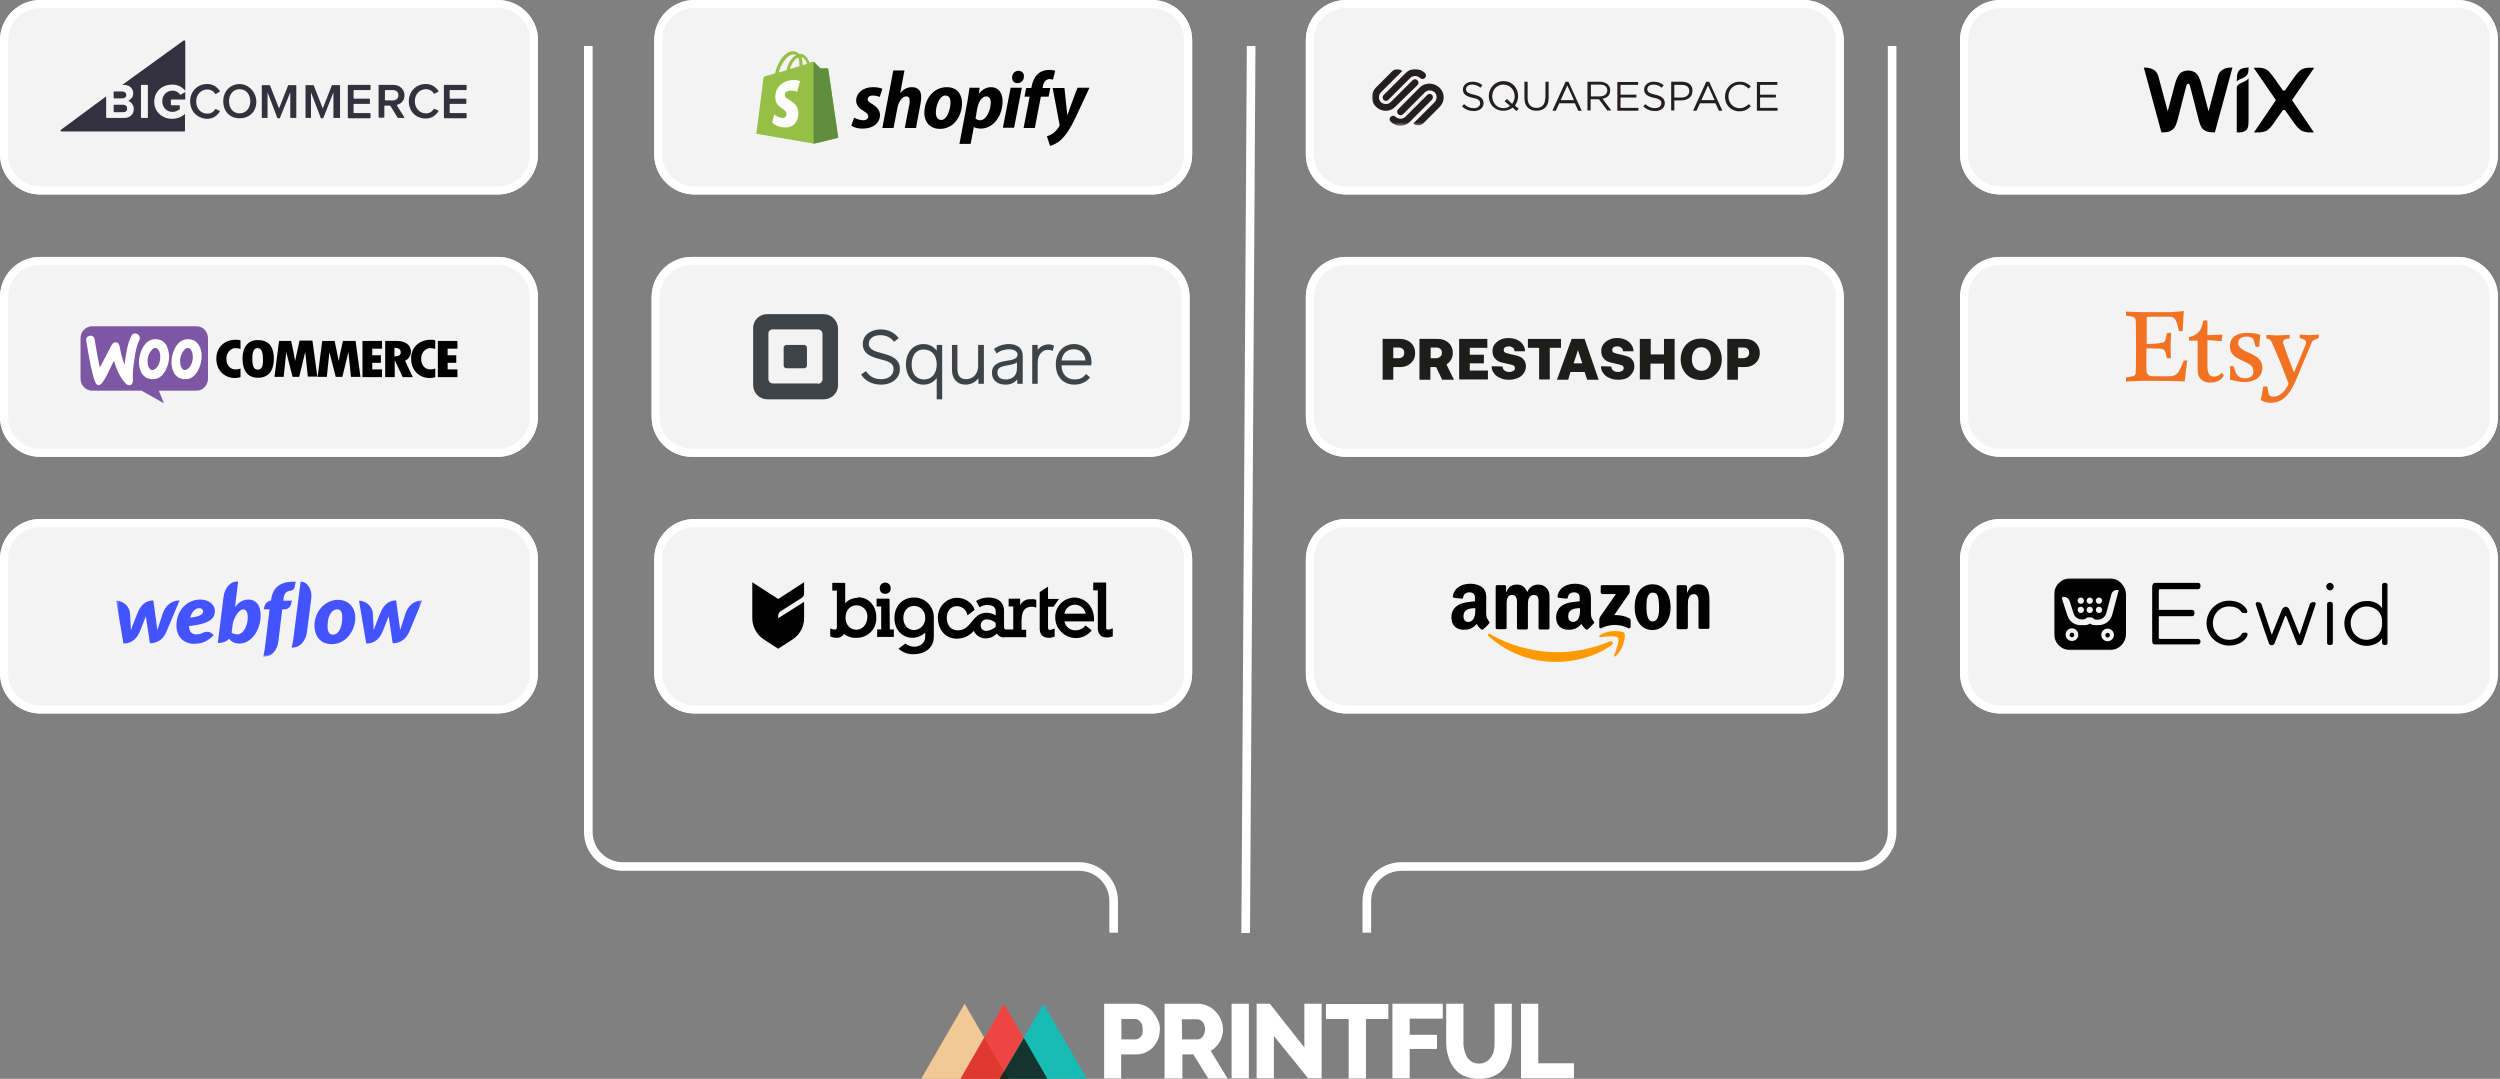 <svg width="869" height="375" viewBox="0 0 869 375" fill="none" xmlns="http://www.w3.org/2000/svg">
<rect x="0" y="0" width="869" height="375" fill="#808080" stroke="none"/>
<g clip-path="url(#clip0_2056_15932)">
<path d="M400.8 351.8C400.1 350.9 399.2 350.2 398.2 349.7C397.1 349.2 396 348.9 394.8 348.9H383.8V374.9H389.7V366.5H394.9C396.1 366.5 397.2 366.3 398.3 365.8C399.3 365.3 400.2 364.7 400.9 363.9C401.6 363.1 402.2 362.1 402.6 361.1C403 360 403.1 358.9 403.2 357.8C403.2 356.7 403 355.6 402.5 354.6C402.1 353.6 401.4 352.7 400.8 351.8ZM396.5 360.4C396 360.9 395.4 361.3 394.7 361.3H389.8V354.2H394.4C394.8 354.2 395.1 354.2 395.4 354.4C395.7 354.6 396.1 354.7 396.3 355.1C396.6 355.4 396.9 355.8 397 356.2C397.1 356.7 397.2 357.3 397.2 357.8C397.3 358.9 397 359.8 396.5 360.4Z" fill="white"/>
<path d="M422.6 363.9C423.1 363.4 423.6 362.8 424 362.1C424.4 361.5 424.6 360.8 424.8 360C425 359.3 425.2 358.5 425.1 357.7C425.1 356.6 424.9 355.5 424.4 354.5C424 353.4 423.4 352.5 422.6 351.7C421.8 350.8 420.9 350.1 419.9 349.7C418.8 349.2 417.7 348.9 416.5 348.9H404.8V374.9H411V366.5H414.8L420 374.9H426.7L420.8 365.2C421.5 364.9 422.1 364.5 422.6 363.9ZM418.1 360.3C417.7 360.9 417 361.3 416.3 361.3H410.9L410.8 354.3H416.1C416.9 354.3 417.5 354.6 418 355.2C418.6 355.9 418.9 356.8 418.9 357.7C418.8 358.8 418.6 359.6 418.1 360.3Z" fill="white"/>
<path d="M434.1 348.9H428.1V374.8H434.1V348.9Z" fill="white"/>
<path d="M453.4 364.1L441.4 348.9H436.8V374.8H442.8V360.1L454.7 374.8H459.4V348.9H453.4V364.1Z" fill="white"/>
<path d="M460.9 354.2H468.8V374.9H474.8V354.2H482.6V349H460.9V354.2Z" fill="white"/>
<path d="M484 374.8H490V364.6H499.5V359.7H490V354.1H501.5V348.9H484V374.8Z" fill="white"/>
<path d="M519.5 362.1C519.5 363.1 519.5 364 519.3 364.9C519.2 365.7 518.9 366.6 518.4 367.3C517.9 368 517.4 368.6 516.7 369C515.9 369.5 515 369.7 514.1 369.7C513.2 369.7 512.4 369.5 511.6 369.1C510.9 368.6 510.3 368.1 509.9 367.4C509.1 365.8 508.6 364 508.7 362.2V348.9H502.7V362.2C502.7 363.9 502.9 365.5 503.4 367.1C503.8 368.6 504.5 370 505.4 371.2C506.3 372.4 507.5 373.4 508.9 374C510.6 374.7 512.4 375.1 514.2 375C516.1 375 517.9 374.7 519.3 374C520.7 373.4 521.9 372.4 522.8 371.3C523.7 370.1 524.4 368.7 524.8 367.2C525.3 365.6 525.5 363.9 525.5 362.2V348.9H519.5V362.1Z" fill="white"/>
<path d="M534.7 369.6V348.9H528.7V374.8H547.1V369.6H534.7Z" fill="white"/>
<path d="M320.2 375L335.3 348.9L350.4 375H320.2Z" fill="#F2C994"/>
<path d="M333.9 375L349 348.9L364.1 375H333.9Z" fill="#ED4642"/>
<path d="M347.6 375L362.7 348.9L377.8 375H347.6Z" fill="#17BCB5"/>
<path d="M333.9 375H350.5L342.1 360.7L333.9 375Z" fill="#DF392F"/>
<path d="M347.5 375H364.1L355.9 360.8L347.5 375Z" fill="#16342F"/>
<path d="M347.5 375H350.6L349.1 372.4L347.5 375Z" fill="#15291A"/>
<path d="M0 14C0 6.3 6.3 0 14 0H173C180.7 0 187 6.3 187 14V53.6C187 61.3 180.7 67.6 173 67.6H14C6.3 67.6 0 61.3 0 53.6V14Z" fill="white" fill-opacity="0.9"/>
<path d="M1.4 14C1.4 7 7 1.4 14 1.4H173C180 1.4 185.6 7 185.6 14V53.6C185.6 60.6 180 66.2 173 66.2H14C7 66.2 1.4 60.6 1.4 53.6V14Z" stroke="white" stroke-width="2.801"/>
<path d="M0 103.3C0 95.6 6.3 89.3 14 89.3H173C180.7 89.3 187 95.6 187 103.3V144.8C187 152.5 180.7 158.8 173 158.8H14C6.3 158.8 0 152.5 0 144.8V103.3Z" fill="white" fill-opacity="0.9"/>
<path d="M1.4 103.3C1.4 96.3 7 90.7 14 90.7H173C180 90.7 185.6 96.3 185.6 103.3V144.8C185.6 151.8 180 157.4 173 157.4H14C7 157.4 1.4 151.8 1.4 144.8V103.3Z" stroke="white" stroke-width="2.801"/>
<path d="M0 194.4C0 186.7 6.3 180.4 14 180.4H173C180.7 180.4 187 186.7 187 194.4V234C187 241.7 180.7 248 173 248H14C6.3 248 0 241.7 0 234V194.4Z" fill="white" fill-opacity="0.9"/>
<path d="M1.4 194.4C1.4 187.4 7 181.8 14 181.8H173C180 181.8 185.6 187.4 185.6 194.4V234C185.6 241 180 246.6 173 246.6H14C7 246.6 1.4 241 1.4 234V194.4Z" stroke="white" stroke-width="2.801"/>
<path d="M453.9 14C453.9 6.3 460.2 0 467.9 0H626.9C634.6 0 640.9 6.3 640.9 14V53.6C640.9 61.3 634.6 67.6 626.9 67.6H467.9C460.2 67.6 453.9 61.3 453.9 53.6V14Z" fill="white" fill-opacity="0.9"/>
<path d="M455.301 14C455.301 7 460.901 1.4 467.901 1.4H626.901C633.901 1.4 639.501 7 639.501 14V53.6C639.501 60.6 633.901 66.2 626.901 66.2H467.901C460.901 66.2 455.301 60.6 455.301 53.6V14Z" stroke="white" stroke-width="2.801"/>
<path d="M453.9 103.3C453.9 95.6 460.2 89.3 467.9 89.3H626.9C634.6 89.3 640.9 95.6 640.9 103.3V144.8C640.9 152.5 634.6 158.8 626.9 158.8H467.9C460.2 158.8 453.9 152.5 453.9 144.8V103.3Z" fill="white" fill-opacity="0.9"/>
<path d="M455.301 103.3C455.301 96.3 460.901 90.7 467.901 90.7H626.901C633.901 90.7 639.501 96.3 639.501 103.3V144.8C639.501 151.8 633.901 157.4 626.901 157.4H467.901C460.901 157.4 455.301 151.8 455.301 144.8V103.3Z" stroke="white" stroke-width="2.801"/>
<path d="M453.9 194.4C453.9 186.7 460.2 180.4 467.9 180.4H626.9C634.6 180.4 640.9 186.7 640.9 194.4V234C640.9 241.7 634.6 248 626.9 248H467.9C460.2 248 453.9 241.7 453.9 234V194.4Z" fill="white" fill-opacity="0.9"/>
<path d="M455.301 194.4C455.301 187.4 460.901 181.8 467.901 181.8H626.901C633.901 181.8 639.501 187.4 639.501 194.4V234C639.501 241 633.901 246.6 626.901 246.6H467.901C460.901 246.6 455.301 241 455.301 234V194.4Z" stroke="white" stroke-width="2.801"/>
<path d="M227.4 14C227.4 6.3 233.7 0 241.4 0H400.4C408.1 0 414.4 6.3 414.4 14V53.6C414.4 61.3 408.1 67.6 400.4 67.6H241.4C233.7 67.6 227.4 61.3 227.4 53.6V14Z" fill="white" fill-opacity="0.9"/>
<path d="M228.801 14C228.801 7 234.401 1.4 241.401 1.4H400.401C407.401 1.4 413.001 7 413.001 14V53.6C413.001 60.6 407.401 66.2 400.401 66.2H241.401C234.401 66.2 228.801 60.6 228.801 53.6V14Z" stroke="white" stroke-width="2.801"/>
<path d="M226.5 103.3C226.5 95.6 232.8 89.3 240.5 89.3H399.5C407.2 89.3 413.5 95.6 413.5 103.3V144.8C413.5 152.5 407.2 158.8 399.5 158.8H240.5C232.8 158.8 226.5 152.5 226.5 144.8V103.3Z" fill="white" fill-opacity="0.9"/>
<path d="M227.9 103.3C227.9 96.3 233.5 90.7 240.5 90.7H399.5C406.5 90.7 412.1 96.3 412.1 103.3V144.8C412.1 151.8 406.5 157.4 399.5 157.4H240.5C233.5 157.4 227.9 151.8 227.9 144.8V103.3Z" stroke="white" stroke-width="2.801"/>
<path d="M227.4 194.4C227.4 186.7 233.7 180.4 241.4 180.4H400.4C408.1 180.4 414.4 186.7 414.4 194.4V234C414.4 241.7 408.1 248 400.4 248H241.4C233.7 248 227.4 241.7 227.4 234V194.4Z" fill="white" fill-opacity="0.9"/>
<path d="M228.801 194.4C228.801 187.4 234.401 181.8 241.401 181.8H400.401C407.401 181.8 413.001 187.4 413.001 194.4V234C413.001 241 407.401 246.6 400.401 246.6H241.401C234.401 246.6 228.801 241 228.801 234V194.4Z" stroke="white" stroke-width="2.801"/>
<path d="M681.3 14C681.3 6.3 687.6 0 695.3 0H854.3C862 0 868.3 6.3 868.3 14V53.6C868.3 61.3 862 67.6 854.3 67.6H695.3C687.6 67.6 681.3 61.3 681.3 53.6V14Z" fill="white" fill-opacity="0.9"/>
<path d="M682.7 14C682.7 7 688.3 1.4 695.3 1.4H854.3C861.3 1.4 866.9 7 866.9 14V53.6C866.9 60.6 861.3 66.2 854.3 66.2H695.3C688.3 66.2 682.7 60.6 682.7 53.6V14Z" stroke="white" stroke-width="2.801"/>
<path d="M681.3 103.3C681.3 95.6 687.6 89.3 695.3 89.3H854.3C862 89.3 868.3 95.6 868.3 103.3V144.8C868.3 152.5 862 158.8 854.3 158.8H695.3C687.6 158.8 681.3 152.5 681.3 144.8V103.3Z" fill="white" fill-opacity="0.9"/>
<path d="M682.7 103.3C682.7 96.3 688.3 90.7 695.3 90.7H854.3C861.3 90.7 866.9 96.3 866.9 103.3V144.8C866.9 151.8 861.3 157.4 854.3 157.4H695.3C688.3 157.4 682.7 151.8 682.7 144.8V103.3Z" stroke="white" stroke-width="2.801"/>
<path d="M681.3 194.4C681.3 186.7 687.6 180.4 695.3 180.4H854.3C862 180.4 868.3 186.7 868.3 194.4V234C868.3 241.7 862 248 854.3 248H695.3C687.6 248 681.3 241.7 681.3 234V194.4Z" fill="white" fill-opacity="0.9"/>
<path d="M682.7 194.4C682.7 187.4 688.3 181.8 695.3 181.8H854.3C861.3 181.8 866.9 187.4 866.9 194.4V234C866.9 241 861.3 246.6 854.3 246.6H695.3C688.3 246.6 682.7 241 682.7 234V194.4Z" stroke="white" stroke-width="2.801"/>
<path fill-rule="evenodd" clip-rule="evenodd" d="M560.2 224.2C555 228.1 547.4 230.1 540.9 230.1C531.8 230.1 523.6 226.7 517.4 221.1C516.9 220.7 517.3 220.1 517.9 220.4C524.6 224.3 532.9 226.7 541.4 226.7C547.2 226.7 553.5 225.5 559.4 223C560.4 222.6 561.1 223.5 560.2 224.2Z" fill="#FF9900"/>
<path fill-rule="evenodd" clip-rule="evenodd" d="M562.4 221.7C561.7 220.8 558 221.3 556.3 221.5C555.8 221.6 555.7 221.1 556.2 220.8C559.2 218.7 564.1 219.3 564.6 220C565.2 220.7 564.5 225.6 561.7 228C561.3 228.4 560.9 228.2 561.1 227.7C561.7 226.1 563.1 222.6 562.4 221.7Z" fill="#FF9900"/>
<path fill-rule="evenodd" clip-rule="evenodd" d="M556.4 205.9V203.9C556.4 203.6 556.6 203.4 556.9 203.4H566C566.3 203.4 566.5 203.6 566.5 203.9V205.7C566.5 206 566.3 206.4 565.8 207L561.1 213.8C562.9 213.8 564.7 214 566.3 214.9C566.7 215.1 566.8 215.4 566.8 215.7V217.9C566.8 218.2 566.5 218.5 566.1 218.4C563.3 216.9 559.6 216.8 556.5 218.4C556.2 218.6 555.9 218.2 555.9 217.9V215.8C555.9 215.5 555.9 214.9 556.2 214.4L561.7 206.5H557C556.7 206.5 556.4 206.2 556.4 205.9ZM523.2 218.7H520.4C520.1 218.7 519.9 218.5 519.9 218.2V203.9C519.9 203.6 520.1 203.4 520.4 203.4H523C523.3 203.4 523.5 203.6 523.5 203.9V205.8H523.6C524.3 204 525.5 203.2 527.3 203.2C529 203.2 530.1 204 530.9 205.8C531.6 204 533.1 203.2 534.7 203.2C535.9 203.2 537.1 203.7 537.9 204.8C538.8 206 538.6 207.8 538.6 209.3V218.3C538.6 218.6 538.4 218.8 538.1 218.8H535.3C535 218.8 534.8 218.6 534.8 218.3V210.7C534.8 210.1 534.9 208.6 534.7 208C534.5 207 533.9 206.8 533.1 206.8C532.4 206.8 531.7 207.3 531.4 208C531.1 208.7 531.1 209.9 531.1 210.7V218.3C531.1 218.6 530.9 218.8 530.6 218.8H527.8C527.5 218.8 527.3 218.6 527.3 218.3V210.7C527.3 209.1 527.6 206.8 525.6 206.8C523.6 206.8 523.7 209.1 523.7 210.7V218.3C523.7 218.5 523.5 218.7 523.2 218.7ZM574.4 203.1C578.5 203.1 580.7 206.6 580.7 211.2C580.7 215.6 578.2 219 574.4 219C570.4 219 568.2 215.5 568.2 211C568.2 206.6 570.4 203.1 574.4 203.1ZM574.5 206C572.5 206 572.3 208.8 572.3 210.5C572.3 212.2 572.3 216 574.4 216C576.6 216 576.7 213 576.7 211.2C576.7 210 576.6 208.6 576.3 207.4C576 206.4 575.4 206 574.5 206ZM586.1 218.7H583.3C583 218.7 582.8 218.5 582.8 218.2V203.9C582.8 203.6 583.1 203.4 583.3 203.4H585.9C586.1 203.4 586.3 203.6 586.4 203.8V206H586.5C587.3 204 588.4 203.1 590.3 203.1C591.5 203.1 592.8 203.5 593.5 204.8C594.2 205.9 594.2 207.9 594.2 209.2V218.2C594.2 218.4 593.9 218.6 593.7 218.6H590.9C590.6 218.6 590.4 218.4 590.4 218.2V210.4C590.4 208.8 590.6 206.5 588.7 206.5C588 206.5 587.4 207 587.1 207.6C586.7 208.5 586.7 209.3 586.7 210.3V218C586.7 218.5 586.4 218.7 586.1 218.7ZM549.2 211.9C549.2 213 549.2 213.9 548.7 214.9C548.3 215.7 547.6 216.2 546.8 216.2C545.7 216.2 545.1 215.4 545.1 214.2C545.1 211.8 547.2 211.4 549.2 211.4V211.9ZM552 218.7C551.8 218.9 551.6 218.9 551.3 218.8C550.4 218 550.2 217.7 549.7 216.9C548.2 218.5 547.1 218.9 545.1 218.9C542.8 218.9 540.9 217.5 540.9 214.6C540.9 212.3 542.1 210.8 543.9 210C545.4 209.3 547.5 209.2 549.1 209V208.6C549.1 207.9 549.2 207.2 548.8 206.6C548.5 206.1 547.8 205.9 547.2 205.9C546.1 205.9 545.2 206.4 545 207.6C545 207.9 544.8 208.1 544.5 208.1L541.8 207.8C541.6 207.7 541.3 207.6 541.4 207.2C542 203.9 545 202.9 547.6 202.9C548.9 202.9 550.7 203.3 551.8 204.3C553.1 205.6 553 207.3 553 209.1V213.4C553 214.7 553.5 215.3 554 216C554.2 216.3 554.2 216.6 554 216.7C553.5 217.3 552.5 218.2 552 218.7ZM512.8 211.9C512.8 213 512.8 213.9 512.3 214.9C511.9 215.7 511.2 216.2 510.4 216.2C509.3 216.2 508.7 215.4 508.7 214.2C508.7 211.8 510.8 211.4 512.8 211.4V211.9ZM515.6 218.7C515.4 218.9 515.2 218.9 514.9 218.8C514 218 513.8 217.7 513.3 216.9C511.8 218.5 510.7 218.9 508.7 218.9C506.4 218.9 504.5 217.5 504.5 214.6C504.5 212.3 505.7 210.8 507.5 210C509 209.3 511.1 209.2 512.7 209V208.6C512.7 207.9 512.8 207.2 512.4 206.6C512.1 206.1 511.4 205.9 510.8 205.9C509.7 205.9 508.8 206.4 508.6 207.6C508.6 207.9 508.4 208.1 508.1 208.1L505.4 207.8C505.2 207.7 504.9 207.6 505 207.2C505.6 203.9 508.6 202.9 511.2 202.9C512.5 202.9 514.3 203.3 515.4 204.3C516.8 205.6 516.6 207.3 516.6 209.1V213.4C516.6 214.7 517.1 215.3 517.6 216C517.8 216.3 517.8 216.6 517.6 216.7C517.2 217.3 516.2 218.2 515.6 218.7Z" fill="black"/>
<path d="M484.3 127.6H486.5C487.6 127.6 488.5 127.4 489.3 127C490.1 126.6 490.7 126 491.2 125.3C491.7 124.6 491.9 123.7 491.9 122.7C491.9 121.7 491.7 120.9 491.2 120.1C490.7 119.3 490.1 118.8 489.3 118.4C488.5 118 487.6 117.8 486.5 117.8H480.6V132H484.3V127.6ZM484.3 120.8H486.2C486.8 120.8 487.3 121 487.6 121.3C488 121.6 488.1 122.1 488.1 122.7C488.1 123.3 487.9 123.7 487.6 124C487.3 124.3 486.8 124.5 486.2 124.5H484.3V120.8Z" fill="#1D1D1B"/>
<path d="M504.4 125C504.8 124.3 505 123.6 505 122.7C505 121.7 504.8 120.9 504.3 120.1C503.8 119.3 503.2 118.8 502.4 118.4C501.6 118 500.7 117.8 499.5 117.8H493.4V132H497.2V127.6H499.2L501.3 132H505.4L502.8 126.7C503.5 126.2 504 125.7 504.4 125ZM500.6 124C500.2 124.3 499.8 124.5 499.2 124.5H497.3V120.8H499.3C499.9 120.8 500.4 121 500.7 121.3C501.1 121.6 501.2 122.1 501.2 122.7C501.2 123.3 501 123.7 500.6 124Z" fill="#1D1D1B"/>
<path d="M510.9 126.3H515.8V123.3H510.9V120.9H517V117.8H507.2V131.9H517.2V128.8H510.9V126.3Z" fill="#1D1D1B"/>
<path d="M529.6 129.8C530.1 129.1 530.4 128.3 530.4 127.4C530.4 126.5 530.2 125.8 529.8 125.2C529.4 124.7 528.9 124.2 528.3 124C527.7 123.7 526.9 123.5 525.9 123.3C524.9 123.1 524.2 122.9 523.9 122.8C523.4 122.6 523.1 122.6 523 122.4C522.8 122.2 522.7 122 522.7 121.7C522.7 121.2 522.9 120.9 523.2 120.7C523.5 120.5 524 120.4 524.5 120.4C525.1 120.4 525.6 120.6 525.9 120.9C526.3 121.2 526.4 121.6 526.5 122.1H530.1C530.1 121.3 529.9 120.5 529.3 119.7C528.8 119 528.2 118.5 527.3 118.1C526.4 117.7 525.4 117.5 524.3 117.5C523.2 117.5 522.3 117.7 521.5 118.1C520.7 118.5 520 119 519.5 119.7C519 120.4 518.8 121.1 518.8 122C518.8 122.9 519 123.7 519.4 124.3C519.8 124.8 520.3 125.3 520.9 125.6C521.5 125.9 522.3 126.1 523.3 126.3C524.3 126.5 525 126.7 525.4 126.8C525.9 127 526.2 127 526.3 127.2C526.5 127.4 526.6 127.6 526.6 127.9C526.6 128.4 526.4 128.7 526.1 128.9C525.7 129.1 525.3 129.3 524.7 129.3C523.9 129.3 523.3 129.1 523 128.8C522.5 128.4 522.3 128 522.3 127.4L518.5 127.3C518.5 128.2 518.7 129 519.3 129.7C519.8 130.5 520.5 131 521.5 131.4C522.4 131.9 523.5 132 524.6 132C525.7 132 526.6 131.8 527.6 131.4C528.4 131.1 529.1 130.5 529.6 129.8Z" fill="#1D1D1B"/>
<path d="M542.5 117.8H531.1V120.9H535V131.9H538.7V120.9H542.6V117.8H542.5Z" fill="#1D1D1B"/>
<path d="M546.3 117.8L541.2 132H545.1L545.9 129.3H550.8L551.7 132H555.7L550.8 117.8H546.3ZM547 126.3L548.5 121.7L550 126.3H547Z" fill="#1D1D1B"/>
<path d="M567.3 129.8C567.8 129.1 568.1 128.3 568.1 127.4C568.1 126.5 567.9 125.8 567.5 125.2C567.1 124.7 566.6 124.2 566 124C565.4 123.8 564.6 123.5 563.6 123.3C562.7 123.1 562 123 561.6 122.8C561.1 122.6 560.8 122.6 560.7 122.4C560.5 122.2 560.4 122 560.4 121.7C560.4 121.2 560.6 120.9 560.9 120.7C561.2 120.5 561.7 120.4 562.2 120.4C562.8 120.4 563.3 120.6 563.6 120.9C564 121.2 564.1 121.6 564.2 122.1H567.8C567.8 121.3 567.6 120.5 567 119.7C566.5 119 565.9 118.5 565 118.1C564.2 117.7 563.2 117.5 562.1 117.5C561 117.5 560.1 117.7 559.3 118.1C558.5 118.5 557.8 119 557.3 119.7C556.8 120.4 556.6 121.1 556.6 122C556.6 122.9 556.8 123.7 557.2 124.3C557.6 124.8 558.1 125.3 558.7 125.6C559.3 125.9 560.1 126.1 561.1 126.3C562.1 126.5 562.8 126.7 563.2 126.8C563.7 127 564 127 564.1 127.2C564.3 127.4 564.4 127.6 564.4 127.9C564.4 128.4 564.2 128.7 563.9 128.9C563.5 129.1 563.1 129.3 562.5 129.3C561.7 129.3 561.1 129.1 560.8 128.8C560.3 128.4 560.1 128 560.1 127.4L556.5 127.3C556.5 128.2 556.7 129 557.3 129.7C557.8 130.5 558.5 131 559.5 131.4C560.5 131.9 561.5 132 562.6 132C563.7 132 564.6 131.8 565.6 131.4C566.1 131.1 566.8 130.5 567.3 129.8Z" fill="#1D1D1B"/>
<path d="M578.5 123.2H573.8V117.8H570V131.9H573.7V126.4H578.4V131.9H582.1V117.8H578.4V123.2H578.5Z" fill="#1D1D1B"/>
<path d="M597.6 128.6C598.2 127.5 598.5 126.2 598.5 124.9C598.5 123.5 598.2 122.3 597.6 121.2C597 120.1 596.2 119.2 595.1 118.6C594 118 592.7 117.7 591.3 117.7C589.9 117.7 588.6 118 587.6 118.6C586.5 119.2 585.7 120.1 585.1 121.2C584.5 122.3 584.2 123.6 584.2 124.9C584.2 126.3 584.5 127.5 585.1 128.6C585.7 129.7 586.5 130.6 587.6 131.2C588.7 131.8 590 132.1 591.3 132.1C592.7 132.1 594 131.8 595 131.2C596.1 130.5 597 129.6 597.6 128.6ZM593.8 127.8C593.2 128.6 592.4 128.9 591.4 128.9C590.4 128.9 589.6 128.5 589 127.8C588.4 127 588.1 126.1 588.1 124.8C588.1 123.6 588.4 122.6 589 121.8C589.6 121 590.4 120.7 591.4 120.7C592.4 120.7 593.2 121.1 593.8 121.8C594.4 122.6 594.7 123.5 594.7 124.8C594.7 126.1 594.4 127 593.8 127.8Z" fill="#1D1D1B"/>
<path d="M609.2 118.4C608.4 118 607.5 117.8 606.4 117.8H600.4V132H604.1V127.6H606.3C607.4 127.6 608.3 127.4 609.1 127C609.9 126.6 610.5 126 611 125.3C611.5 124.5 611.7 123.7 611.7 122.7C611.7 121.7 611.5 120.9 611 120.1C610.5 119.3 610 118.8 609.2 118.4ZM607.4 124C607 124.3 606.6 124.5 606 124.5H604.2V120.8H606.1C606.7 120.8 607.2 121 607.5 121.3C607.9 121.6 608 122.1 608 122.7C608 123.3 607.8 123.7 607.4 124Z" fill="#1D1D1B"/>
<path fill-rule="evenodd" clip-rule="evenodd" d="M266.6 109.2H286.3C286.9 109.2 287.6 109.3 288.2 109.6C288.8 109.8 289.3 110.2 289.8 110.7C290.3 111.2 290.6 111.7 290.9 112.3C291.1 112.9 291.3 113.5 291.3 114.2V133.9C291.3 136.6 289.1 138.8 286.4 138.8H266.7C264 138.8 261.8 136.6 261.8 133.9V114.2C261.7 111.4 263.9 109.2 266.6 109.2ZM284.3 133.4C285.2 133.4 285.9 132.7 285.9 131.8V116.1C285.9 115.2 285.2 114.5 284.3 114.5H268.6C268.4 114.5 268.2 114.5 268 114.6C267.8 114.7 267.6 114.8 267.5 114.9C267.4 115 267.2 115.2 267.2 115.4C267.1 115.6 267.1 115.8 267.1 116V131.7C267.1 132.6 267.8 133.3 268.7 133.3H284.3V133.4Z" fill="#3E4348"/>
<path d="M273.3 128C273.1 128 272.8 127.9 272.7 127.7C272.5 127.5 272.4 127.3 272.4 127.1V120.8C272.4 120.7 272.4 120.6 272.5 120.5C272.5 120.4 272.6 120.3 272.7 120.2C272.8 120.1 272.9 120.1 273 120C273.1 120 273.2 119.9 273.3 119.9H279.6C279.7 119.9 279.8 119.9 279.9 120C280 120 280.1 120.1 280.2 120.2C280.3 120.3 280.4 120.4 280.4 120.5C280.4 120.6 280.5 120.7 280.5 120.8V127.1C280.5 127.2 280.5 127.3 280.4 127.4C280.4 127.5 280.3 127.6 280.2 127.7C280.1 127.8 280 127.8 279.9 127.9C279.8 127.9 279.7 128 279.6 128H273.3ZM306.3 122.7C305.4 122.5 304.5 122.2 303.8 121.9C302.6 121.3 302 120.6 302 119.5C302 117.4 304 116.5 306 116.5C307.9 116.5 309.6 117.3 310.7 118.7L310.8 118.8L312.4 117.5L312.3 117.4C310.8 115.5 308.6 114.5 306.1 114.5C304.4 114.5 302.9 115 301.8 115.8C300.6 116.7 299.9 118 299.9 119.6C299.9 123.3 303.4 124.2 306.1 124.9C308.9 125.6 310.6 126.2 310.6 128.3C310.6 130.4 308.9 131.8 306.3 131.8C305 131.8 302.6 131.5 301.1 129.1L301 129L299.3 130.2L299.4 130.3C300.8 132.5 303.3 133.7 306.2 133.7C310.1 133.7 312.8 131.5 312.8 128.2C312.8 124.4 309.2 123.5 306.3 122.7Z" fill="#3E4348"/>
<path fill-rule="evenodd" clip-rule="evenodd" d="M325.6 121.9V119.9H327.5V138.8H325.6V131.4C324.5 132.9 322.9 133.7 321 133.7C317.4 133.7 314.9 130.8 314.9 126.7C314.9 122.5 317.4 119.6 321 119.6C322.9 119.6 324.5 120.4 325.6 121.9ZM316.9 126.7C316.9 130.5 319.1 131.9 321.2 131.9C323.9 131.9 325.6 129.8 325.6 126.7C325.6 123.5 323.9 121.5 321.1 121.5C318 121.5 316.9 124.1 316.9 126.7Z" fill="#3E4348"/>
<path d="M340 119.9V127.3C340 129.9 338.2 131.8 335.8 131.8C333.8 131.8 332.8 130.6 332.8 128.1V119.9H330.9V128.5C330.9 131.7 332.7 133.7 335.6 133.7C337.4 133.7 339 132.9 340.1 131.5V133.4H342V119.9H340Z" fill="#3E4348"/>
<path fill-rule="evenodd" clip-rule="evenodd" d="M345.5 121.3C346.9 120.2 348.8 119.6 350.7 119.6C353.7 119.6 355.5 121.1 355.5 123.6V133.4H353.6V131.9C352.6 133.1 351.3 133.7 349.5 133.7C346.6 133.7 344.8 132.1 344.8 129.6C344.8 126.3 347.9 125.8 349.3 125.5C349.5 125.5 349.7 125.4 350 125.4C351.8 125.1 353.7 124.8 353.7 123.3C353.7 121.6 351.4 121.4 350.7 121.4C349.5 121.4 347.7 121.8 346.6 122.8L346.5 122.9L345.5 121.3ZM346.7 129.5C346.7 131.7 348.7 131.9 349.6 131.9C351.5 131.9 353.5 130.9 353.5 128V126C352.6 126.6 351.3 126.8 350.1 127L349.5 127.1C347.7 127.5 346.7 128 346.7 129.5Z" fill="#3E4348"/>
<path d="M366.4 120.2C365.9 119.9 365.2 119.7 364.5 119.7C363.8 119.7 363 119.9 362.4 120.2C361.7 120.5 361.2 121 360.7 121.6V119.9H358.8V133.4H360.7V126.2C360.7 123 362.5 121.6 364.3 121.6C364.8 121.6 365.3 121.7 365.8 121.9L365.9 122L366.4 120.2Z" fill="#3E4348"/>
<path fill-rule="evenodd" clip-rule="evenodd" d="M367 126.7C367 122.5 369.6 119.6 373.3 119.6C376.9 119.6 379.4 122.2 379.4 125.9C379.4 126.2 379.4 126.5 379.3 126.9V127H369C369 130 370.8 131.9 373.6 131.9C375.2 131.9 376.5 131.3 377.4 130.1L377.5 130L378.9 131.2L378.8 131.3C377.9 132.4 376.2 133.7 373.5 133.7C369.5 133.7 367 130.9 367 126.7ZM373.2 121.4C370.9 121.4 369.3 122.9 369 125.3H377.3C377.2 123.4 376 121.4 373.2 121.4Z" fill="#3E4348"/>
<path d="M305.8 204.4C305.8 203.3 306.7 202.5 307.7 202.5C308.8 202.5 309.6 203.4 309.6 204.4C309.7 205.5 308.9 206.4 307.8 206.4C306.7 206.5 305.8 205.7 305.8 204.6V204.4ZM384.7 218.7C384.5 218.5 384.4 218.3 384.5 218V202.5H380V205.2H381.6V218.3C381.6 220.4 382.7 221.6 384.8 221.6C385.5 221.6 386.2 221.4 386.8 221.2V218.4C385.4 219 384.9 218.9 384.7 218.7ZM309.3 218.8H310.7V221.4H304.9V218.8H306.3V210.8H304.7V208.1H309.2L309.3 218.8ZM298.2 207.8C296.6 207.8 294.9 208.4 293.8 209.7V202.6H289.3V205.3H290.9C290.9 205.7 290.9 218 290.9 218C290.9 218.2 290.8 218.5 290.7 218.7C290.3 219 289.2 218.7 288.6 218.5V221.3C289.3 221.5 290 221.7 290.6 221.7C291.7 221.8 292.7 221.3 293.4 220.4C294.6 221.3 296.1 221.8 297.7 221.7C301.4 221.8 304.5 218.9 304.6 215.2C304.6 215 304.6 214.8 304.6 214.6C304.6 210.5 301.9 207.6 298.2 207.6V207.8ZM297.6 218.9C295.5 218.9 293.9 217.1 293.9 214.7C293.9 212.3 295.4 210.4 297.7 210.4C299.8 210.4 301.5 212.1 301.5 214.1C301.5 214.2 301.5 214.3 301.5 214.5C301.4 217.1 299.8 218.9 297.6 218.9ZM366.6 218.5V221.3C366 221.5 365.3 221.7 364.6 221.7C362.5 221.7 361.4 220.6 361.4 218.4V205.8L364.3 203.9V208.2H368.1L366.2 210.9H364.3V218.2C364.3 218.5 364.4 218.7 364.5 218.9C365.1 219.1 366.6 218.5 366.6 218.5ZM317.6 207.7C313.7 207.7 310.9 210.7 310.9 214.8C310.9 218.9 313.6 221.7 317.2 221.7C318.8 221.7 320.4 221 321.6 219.9V221.3C321.6 224 319.2 224.8 317.8 224.8C316.7 224.8 315.6 224.4 314.7 223.7L312.3 225.5C313.8 226.8 315.7 227.5 317.6 227.4C320.8 227.4 324.6 225.8 324.6 221.2V214.8C324.7 211 321.8 207.8 318 207.7C317.9 207.7 317.7 207.7 317.6 207.7ZM317.7 219C315.5 219 314 217.2 314 214.8C314 212.3 315.6 210.6 317.8 210.6C320 210.7 321.7 212.5 321.6 214.7V214.8C321.7 217 320 218.9 317.8 219C317.8 219 317.8 219 317.7 219ZM380.3 215.4C380.3 210.4 376.8 207.7 373.4 207.7C369.7 207.8 366.7 210.9 366.8 214.6V214.7C366.8 218.6 370.1 221.8 374 221.8C376.1 221.8 378.2 220.8 379.5 219.1L377.3 217.4C376.5 218.5 375.2 219.1 373.9 219.1C372 219.2 370.3 217.8 370 216H380.3C380.3 215.8 380.3 215.6 380.3 215.4ZM370 213.3C370.3 211.5 371.8 210.2 373.6 210.2C375.5 210.2 377 211.5 377.4 213.3H370ZM354.6 210.4V208.1H350.6V210.8H352.2V218.8H349.8C349.6 218.8 349.4 218.8 349.2 218.6C349.1 218.4 349 218.2 349 218V212.2C349 210.9 348.4 207.7 343.5 207.7C342 207.7 340.6 208.1 339.3 208.9L340.5 211.1C341.4 210.5 342.4 210.2 343.5 210.3C344.1 210.3 344.7 210.5 345.3 210.8C345.8 211.2 346.2 211.9 346.1 212.6V213.9C345.1 213.3 344 213 342.9 213C340.3 213 339 214.6 337.7 216.2C336.4 217.8 335.2 219.2 332.7 219.1C330.4 219 329.1 217.2 329.1 214.7C329.1 212.3 330.6 210.7 332.6 210.7C334.5 210.7 336 212.1 336.3 213.9L338.8 212C337.9 209.4 335.3 207.7 332.5 207.8C328.8 207.9 325.9 211.1 326 214.8C326 218.2 328.1 222 332.6 222C334.9 222 337 221 338.5 219.3C339.2 220.9 340.8 221.9 342.6 221.9C344.1 221.9 345.5 221.3 346.5 220.2C347.1 221.2 348.2 221.7 349.3 221.5H356.7V218.9H355.1V215.7C355.1 212.4 356.2 210.9 358.7 210.9C359.2 210.9 359.7 211 360.2 211.2V208.5C359.6 208.3 359.1 208.2 358.4 208.3C356.8 208.1 355.3 209 354.6 210.4ZM346.1 217.9C345.2 218.7 344.1 219.2 342.9 219.3C341.9 219.4 340.9 218.6 340.9 217.5C340.9 217.4 340.9 217.4 340.9 217.3C340.9 216.2 341.8 215.3 342.9 215.3C343 215.3 343 215.3 343.1 215.3C344.2 215.3 345.3 215.8 346.1 216.5V217.9ZM270.5 214.9V214C270.5 213.4 270.8 212.8 271.3 212.5L278.7 207.8C279.2 207.5 279.5 206.9 279.5 206.3V202.4L270.5 208.2L261.5 202.4V214.6C261.4 217.6 262.9 220.5 265.4 222.2L270.5 225.5L275.6 222.2C278.1 220.5 279.6 217.7 279.5 214.6V209.2L270.5 214.9Z" fill="black"/>
<path fill-rule="evenodd" clip-rule="evenodd" d="M779.1 23.9C777.9 24.5 777.5 25.5 777.5 28.3C777.5 28.3 778.1 27.7 779 27.4C779.6 27.2 780.2 26.8 780.5 26.6C781.5 25.9 781.6 25 781.6 23.4C781.6 23.5 780 23.5 779.1 23.9ZM772.1 24.6C771.1 25.4 770.9 26.7 770.9 26.7L767.7 38.7L765.1 28.9C764.8 27.9 764.4 26.6 763.6 25.7C762.7 24.6 760.8 24.5 760.6 24.5C760.4 24.5 758.5 24.6 757.6 25.7C756.9 26.6 756.4 27.9 756.1 28.9L753.5 38.7L750.3 26.7C750.3 26.7 750 25.4 749.1 24.6C747.5 23.3 745.2 23.5 745.2 23.5L751.3 46C751.3 46 753.3 46.1 754.3 45.6C755.6 44.9 756.2 44.4 757 41.4C757.7 38.7 759.7 30.7 759.9 30.1C760 29.8 760.1 29.1 760.6 29.1C761.1 29.1 761.2 29.8 761.3 30.1C761.5 30.7 763.5 38.7 764.2 41.4C765 44.5 765.6 45 766.9 45.6C767.9 46.1 769.9 46 769.9 46L776 23.5C776 23.5 773.7 23.2 772.1 24.6ZM781.6 27.2C781.6 27.2 781.2 27.8 780.4 28.2C779.8 28.5 779.3 28.7 778.7 29C777.7 29.5 777.5 30 777.5 30.7V31V32.2V32.5V46C777.5 46 779 46.2 780 45.7C781.3 45.1 781.6 44.4 781.6 41.6V28V27.2ZM796.7 34.8L804.4 23.6C804.4 23.6 801.2 23.1 799.5 24.5C798.5 25.4 797.3 27.1 797.3 27.1L794.5 31.1C794.4 31.3 794.2 31.5 793.9 31.5C793.6 31.5 793.4 31.3 793.3 31.1L790.5 27.1C790.5 27.1 789.3 25.4 788.3 24.5C786.7 23.1 783.4 23.6 783.4 23.6L791.1 34.8L783.5 46C783.5 46 786.9 46.4 788.5 45C789.5 44.1 790.5 42.6 790.5 42.6L793.3 38.6C793.4 38.4 793.6 38.2 793.9 38.2C794.2 38.2 794.4 38.4 794.5 38.6L797.3 42.6C797.3 42.6 798.4 44.1 799.4 45C801 46.4 804.3 46 804.3 46L796.7 34.8Z" fill="black"/>
<path d="M287.9 24C287.9 23.8 287.7 23.7 287.6 23.7C287.5 23.7 285.2 23.7 285.2 23.7C285.2 23.7 283.3 21.9 283.1 21.6C282.9 21.4 282.5 21.5 282.4 21.5C282.4 21.5 282 21.6 281.4 21.8C281.3 21.5 281.1 21.1 280.9 20.7C280.2 19.4 279.2 18.7 278 18.7C277.9 18.7 277.8 18.7 277.7 18.7L277.6 18.6C277.1 18 276.4 17.8 275.6 17.8C274.1 17.8 272.5 19 271.2 21C270.3 22.4 269.7 24.2 269.4 25.5C267.6 26.1 266.4 26.4 266.3 26.4C265.4 26.7 265.4 26.7 265.3 27.6C265.3 28.2 262.9 46.5 262.9 46.5L282.7 49.9L291.3 47.8C291.4 47.8 287.9 24.2 287.9 24ZM280.5 22.2C280 22.3 279.5 22.5 279 22.7C279 21.9 278.9 20.8 278.5 19.9C279.7 20 280.3 21.4 280.5 22.2ZM277.9 23C276.9 23.3 275.7 23.7 274.6 24C274.9 22.8 275.5 21.6 276.3 20.8C276.6 20.5 277 20.2 277.4 20C277.9 20.9 277.9 22.1 277.9 23ZM275.8 18.9C276.2 18.9 276.5 19 276.7 19.2C276.3 19.4 275.9 19.7 275.5 20.1C274.5 21.2 273.7 22.8 273.4 24.4C272.5 24.7 271.5 25 270.7 25.2C271.3 22.7 273.4 19 275.8 18.9Z" fill="#95BF47"/>
<path d="M287.6 23.8C287.5 23.8 285.2 23.8 285.2 23.8C285.2 23.8 283.3 22 283.1 21.7C283 21.6 282.9 21.6 282.8 21.6V50L291.4 47.9C291.4 47.9 287.9 24.3 287.9 24.1C287.9 23.9 287.8 23.8 287.6 23.8Z" fill="#5E8E3E"/>
<path d="M278.1 28.2L277.1 31.9C277.1 31.9 276 31.4 274.7 31.5C272.8 31.6 272.8 32.8 272.8 33.1C272.9 34.8 277.3 35.1 277.5 39C277.7 42.1 275.9 44.2 273.3 44.3C270.2 44.5 268.4 42.6 268.4 42.6L269.1 39.8C269.1 39.8 270.9 41.1 272.2 41C273.1 41 273.4 40.2 273.4 39.7C273.3 37.5 269.7 37.7 269.5 34.1C269.3 31.1 271.3 28.1 275.6 27.8C277.3 27.7 278.1 28.2 278.1 28.2Z" fill="white"/>
<path d="M303.1 36.1C302.1 35.6 301.6 35.1 301.6 34.5C301.6 33.7 302.3 33.2 303.4 33.2C304.7 33.2 305.8 33.7 305.8 33.7L306.7 30.9C306.7 30.9 305.9 30.3 303.4 30.3C300 30.3 297.6 32.3 297.6 35C297.6 36.6 298.7 37.7 300.2 38.6C301.4 39.3 301.8 39.8 301.8 40.5C301.8 41.2 301.2 41.8 300.1 41.8C298.5 41.8 296.9 40.9 296.9 40.9L295.9 43.7C295.9 43.7 297.3 44.7 299.8 44.7C303.3 44.7 305.9 43 305.9 39.8C305.8 38.2 304.6 37 303.1 36.1Z" fill="black"/>
<path d="M317 30.3C315.3 30.3 313.9 31.1 312.9 32.4L314.4 24.5H310.5L306.7 44.5H310.6L311.9 37.7C312.4 35.1 313.7 33.5 315 33.5C315.9 33.5 316.2 34.1 316.2 35C316.2 35.5 316.2 36.2 316 36.7L314.5 44.5H318.4L319.9 36.4C320.1 35.5 320.2 34.5 320.2 33.8C320.3 31.6 319.1 30.3 317 30.3Z" fill="black"/>
<path d="M329.1 30.3C324.4 30.3 321.3 34.5 321.3 39.3C321.3 42.3 323.2 44.8 326.7 44.8C331.3 44.8 334.4 40.7 334.4 35.8C334.4 32.9 332.8 30.3 329.1 30.3ZM327.2 41.7C325.9 41.7 325.3 40.6 325.3 39.1C325.3 36.9 326.5 33.2 328.6 33.2C330 33.2 330.4 34.4 330.4 35.6C330.4 38 329.2 41.7 327.2 41.7Z" fill="black"/>
<path d="M344.4 30.3C341.8 30.3 340.3 32.6 340.3 32.6L340.5 30.5H337C336.8 31.9 336.5 34.1 336.2 35.7L333.5 50H337.4L338.5 44.2H338.6C338.6 44.2 339.4 44.7 340.9 44.7C345.5 44.7 348.5 40 348.5 35.2C348.5 32.6 347.3 30.3 344.4 30.3ZM340.7 41.8C339.7 41.8 339.1 41.2 339.1 41.2L339.7 37.6C340.2 35.2 341.4 33.5 342.8 33.5C344 33.5 344.4 34.6 344.4 35.6C344.4 38.2 342.9 41.8 340.7 41.8Z" fill="black"/>
<path d="M354 24.6C352.8 24.6 351.8 25.6 351.8 26.9C351.8 28.1 352.5 28.9 353.6 28.9C354.8 28.9 355.9 28.1 355.9 26.6C356 25.5 355.2 24.6 354 24.6Z" fill="black"/>
<path d="M348.6 44.4H352.5L355.2 30.5H351.3L348.6 44.4Z" fill="black"/>
<path d="M365.1 30.6H362.4L362.5 30C362.7 28.7 363.5 27.5 364.8 27.5C365.5 27.5 366 27.7 366 27.7L366.8 24.6C366.8 24.6 366.1 24.3 364.7 24.3C363.3 24.3 361.9 24.7 360.9 25.6C359.6 26.7 358.9 28.4 358.6 30L358.5 30.6H356.7L356.1 33.6H357.9L355.8 44.5H359.7L361.8 33.6H364.5L365.1 30.6Z" fill="black"/>
<path d="M374.5 30.6C374.5 30.6 372.1 36.8 371 40.1C370.9 39 370 30.6 370 30.6H365.9L368.3 43.3C368.3 43.6 368.3 43.8 368.2 43.9C367.7 44.8 367 45.6 366.1 46.3C365.4 46.8 364.5 47.2 363.9 47.4L365 50.7C365.8 50.5 367.4 49.9 368.8 48.6C370.6 46.9 372.2 44.4 373.9 40.8L378.7 30.5H374.5V30.6Z" fill="black"/>
<mask id="mask0_2056_15932" style="mask-type:luminance" maskUnits="userSpaceOnUse" x="40" y="202" width="107" height="27">
<path d="M146.6 202H40.4V228.3H146.6V202Z" fill="white"/>
</mask>
<g mask="url(#mask0_2056_15932)">
<path d="M74.7 212.3C74.7 210.4 72.8 208.4 69.6 208.4C66 208.4 62 211 61.4 216.2C60.8 221.4 64.1 223.8 67.4 223.8C70.7 223.8 72.5 222.5 74.3 220.8C72.8 218.9 70.8 219.8 70.4 220C70 220.2 69.4 220.5 68.3 220.5C67 220.5 65.7 219.9 65.7 217.6C74.1 216.8 74.7 214.2 74.7 212.3ZM70.6 212.6C70.5 213.2 70.3 214.2 66.1 214.7C67 211.6 68.7 211.4 69.4 211.4C70.2 211.5 70.7 212 70.6 212.6ZM56.6 213.1C56.6 213.1 54.8 218.6 54.7 219C54.6 218.5 53.3 208.7 53.3 208.7C50.3 208.7 48.7 210.8 47.8 213.1C47.8 213.1 45.6 218.6 45.5 219.1C45.5 218.7 45.2 213.2 45.2 213.2C45 210.5 42.5 208.8 40.4 208.8L42.9 223.7C46.1 223.7 47.8 221.6 48.7 219.3C48.7 219.3 50.6 214.4 50.7 214.2C50.7 214.4 52.1 223.6 52.1 223.6C55.3 223.6 57 221.6 57.9 219.5L62.4 208.7C59.1 208.8 57.5 210.9 56.6 213.1ZM86.4 208.4C84.4 208.4 82.9 209.4 81.7 211L82.8 202C80.2 202 78.1 204.2 77.7 207.5L75.7 223.5C77.2 223.5 78.8 223.1 79.6 222C80.4 223 81.5 223.7 83.2 223.7C87.6 223.7 90.6 218.7 90.6 214C90.6 209.8 88.5 208.4 86.4 208.4ZM86 216.1C85.5 218.7 84.1 220.5 82.6 220.5C81.2 220.5 80.5 219.9 80.5 219.9C80.8 217.6 80.9 216.2 81.5 215C82 213.8 83.3 211.8 84.6 211.8C85.8 211.8 86.4 213.5 86 216.1ZM101.6 208.8H98.5V208.6C98.7 206.6 99.2 205.6 100.7 205.4C101.8 205.3 102.2 204.8 102.4 204.2C102.5 203.7 102.8 202.1 102.8 202.1C96.7 202.1 94.7 204.7 94.2 208.7V208.8H94.1C93.1 208.8 92 209.9 91.8 211.3L91.7 211.8H93.7L92 225.8L91.5 228.3C91.6 228.3 91.6 228.3 91.7 228.3C94.6 228.2 96.4 226 96.8 222.7L98.1 211.8H99.1C100 211.8 101.2 210.9 101.3 209.3L101.6 208.8ZM117.5 208.5C114 208.5 110.6 211.1 109.6 215.1C108.6 219.1 110.1 223.9 115.3 223.9C120.5 223.9 123.5 218.9 123.5 214.8C123.5 210.7 120.7 208.5 117.5 208.5ZM118.9 216C118.7 217.8 117.9 220.6 115.7 220.6C113.5 220.6 113.8 217.4 114 215.8C114.2 214.2 115.2 211.8 117.2 211.8C119 211.8 119.1 213.9 118.9 216ZM141 213.1C141 213.1 139.2 218.6 139.1 219C139 218.5 137.7 208.7 137.7 208.7C134.7 208.7 133.1 210.8 132.2 213.1C132.2 213.1 130 218.6 129.9 219.1C129.9 218.7 129.6 213.2 129.6 213.2C129.4 210.5 126.9 208.8 124.8 208.8L127.3 223.7C130.5 223.7 132.2 221.6 133.1 219.3C133.1 219.3 135 214.4 135.1 214.2C135.1 214.4 136.5 223.6 136.5 223.6C139.7 223.6 141.4 221.6 142.3 219.5L146.8 208.7C143.5 208.8 141.8 210.9 141 213.1ZM104.5 202.1L101.9 222.6L101.4 225.1C101.5 225.1 101.5 225.1 101.6 225.1C104.4 225.1 106.3 222.7 106.7 219.7L108.2 208C108.6 204.4 106.4 202.1 104.5 202.1Z" fill="#4353FF"/>
</g>
<path fill-rule="evenodd" clip-rule="evenodd" d="M32.1 113.4H68.2C68.7 113.4 69.3 113.5 69.8 113.7C70.3 113.9 70.8 114.2 71.1 114.6C71.5 115 71.8 115.5 72 116C72.2 116.5 72.3 117.1 72.3 117.6V131.6C72.3 132.2 72.2 132.7 72 133.2C71.8 133.7 71.5 134.2 71.1 134.6C70.7 135 70.3 135.3 69.8 135.5C69.3 135.7 68.8 135.8 68.2 135.8H55.2L57 140.2L49.2 135.8H32.1C31 135.8 30 135.4 29.2 134.6C28.4 133.8 28 132.7 28 131.6V117.6C28 116.5 28.4 115.4 29.2 114.6C30 113.8 31 113.4 32.1 113.4Z" fill="#7D57A4"/>
<path d="M30.2 117.3C30.3 117.1 30.5 117 30.7 116.9C30.9 116.8 31.1 116.7 31.3 116.7C32.2 116.6 32.7 117.1 32.9 118C33.5 121.8 34.1 125.1 34.7 127.8L38.7 120.1C39.1 119.4 39.5 119 40.1 119C40.9 118.9 41.4 119.5 41.6 120.5C42 122.7 42.5 124.8 43.3 126.8C43.8 122.1 44.6 118.7 45.7 116.7C45.8 116.5 46 116.3 46.2 116.1C46.4 116 46.7 115.9 46.9 115.9C47.3 115.9 47.7 116 48 116.3C48.2 116.4 48.3 116.6 48.4 116.8C48.5 117 48.6 117.2 48.6 117.4C48.6 117.7 48.6 118 48.4 118.3C47.7 119.6 47.1 121.9 46.7 125C46.2 128 46.1 130.3 46.2 132C46.2 132.4 46.2 132.8 46 133.2C45.9 133.4 45.8 133.6 45.6 133.7C45.4 133.8 45.2 133.9 45 133.9C44.5 133.9 44 133.7 43.6 133.2C41.9 131.4 40.6 128.8 39.6 125.4C38.4 127.8 37.6 129.5 37 130.7C35.9 132.8 35 133.9 34.3 133.9C33.8 133.9 33.4 133.5 33 132.6C32.1 130.2 31.1 125.5 30 118.6C30 118.4 30 118.2 30 117.9C30 117.6 30.1 117.4 30.2 117.3Z" fill="white"/>
<path d="M69.2 120.1C68.9 119.6 68.5 119.1 68 118.7C67.5 118.3 66.9 118.1 66.3 118C66 117.9 65.6 117.9 65.3 117.9C63.6 117.9 62.1 118.8 61 120.7C60.1 122.3 59.6 124.1 59.6 125.9C59.6 127.3 59.9 128.5 60.5 129.6C60.8 130.2 61.2 130.6 61.7 131C62.2 131.4 62.8 131.6 63.4 131.7C63.7 131.8 64.1 131.8 64.4 131.8C66.2 131.8 67.6 130.9 68.7 129C69.6 127.4 70.1 125.6 70.1 123.8C70.1 122.4 69.8 121.1 69.2 120.1ZM66.9 125.3C66.7 126.5 66.2 127.4 65.5 128C65 128.5 64.5 128.7 64 128.6C63.6 128.5 63.2 128.1 62.9 127.4C62.7 126.9 62.6 126.3 62.6 125.7C62.6 125.2 62.6 124.8 62.7 124.3C62.9 123.5 63.2 122.8 63.7 122.1C64.3 121.2 64.9 120.8 65.6 121C66 121.1 66.4 121.5 66.7 122.2C66.9 122.7 67 123.3 67 123.9C67.1 124.4 67 124.8 66.9 125.3Z" fill="white"/>
<path d="M57.9 120.1C57.6 119.6 57.2 119.1 56.7 118.7C56.2 118.3 55.6 118.1 55 118C54.7 117.9 54.3 117.9 54 117.9C52.3 117.9 50.8 118.8 49.7 120.7C48.8 122.3 48.3 124.1 48.3 125.9C48.3 127.3 48.6 128.5 49.2 129.6C49.5 130.2 49.9 130.6 50.4 131C50.9 131.4 51.5 131.6 52.1 131.7C52.4 131.8 52.8 131.8 53.1 131.8C54.9 131.8 56.3 130.9 57.4 129C58.3 127.4 58.8 125.6 58.8 123.8C58.7 122.4 58.4 121.1 57.9 120.1ZM55.6 125.3C55.4 126.5 54.9 127.4 54.2 128C53.7 128.5 53.2 128.7 52.7 128.6C52.3 128.5 51.9 128.1 51.6 127.4C51.4 126.9 51.3 126.3 51.3 125.7C51.3 125.2 51.3 124.8 51.4 124.3C51.6 123.5 51.9 122.8 52.4 122.1C53 121.2 53.6 120.8 54.3 121C54.7 121.1 55.1 121.5 55.4 122.2C55.6 122.7 55.7 123.3 55.7 123.9C55.7 124.4 55.7 124.8 55.6 125.3Z" fill="white"/>
<path d="M77 120C75.8 121.2 75.2 122.8 75.2 124.6C75.2 126.6 75.8 128.3 77 129.5C78.2 130.7 79.8 131.4 81.7 131.4C82.3 131.4 83 131.3 83.6 131.1V128.1C83.1 128.3 82.5 128.4 81.9 128.4C80.9 128.4 80.2 128.1 79.6 127.4C79 126.7 78.7 125.9 78.7 124.7C78.7 123.7 79 122.8 79.6 122.1C79.9 121.8 80.2 121.5 80.6 121.3C81 121.1 81.4 121 81.8 121C82.4 121 83 121.1 83.6 121.3V118.3C83 118.1 82.3 118.1 81.6 118.1C79.7 118.2 78.2 118.8 77 120ZM89.6 118.2C87.9 118.2 86.6 118.8 85.7 119.9C84.8 121 84.3 122.6 84.3 124.6C84.3 126.8 84.8 128.5 85.7 129.6C86.6 130.8 88 131.3 89.8 131.3C91.5 131.3 92.8 130.7 93.8 129.6C94.7 128.4 95.2 126.8 95.2 124.7C95.2 122.6 94.7 121 93.8 119.8C92.7 118.7 91.4 118.2 89.6 118.2ZM91 127.7C90.8 127.9 90.6 128.2 90.4 128.3C90.1 128.4 89.9 128.5 89.6 128.5C89.3 128.5 89.1 128.4 88.8 128.3C88.6 128.2 88.4 128 88.2 127.7C87.9 127.2 87.7 126.1 87.7 124.6C87.7 122.2 88.3 121 89.5 121C90.8 121 91.4 122.2 91.4 124.7C91.5 126.2 91.3 127.2 91 127.7ZM104.1 118.5L103.5 121.3C103.3 122 103.2 122.8 103 123.5L102.6 125.5C102.3 123.6 101.8 121.2 101.2 118.5H97L95.4 131H98.6L99.5 122.4L101.7 131H104L106.1 122.3L107 130.9H110.3L108.6 118.4H104.1V118.5ZM119.2 118.5L118.6 121.3C118.4 122 118.3 122.8 118.1 123.5L117.7 125.5C117.4 123.6 116.9 121.2 116.3 118.5H112L110.4 131H113.6L114.5 122.4L116.7 131H119L121.1 122.4L122 131H125.3L123.6 118.5H119.2ZM129.4 126.1H132.4V123.5H129.4V121.2H132.8V118.5H126V131.1H132.8V128.4H129.4V126.1ZM142.3 124.1C142.8 123.4 142.9 122.5 142.8 121.6C142.6 120.8 142.2 120 141.5 119.5C140.6 118.8 139.3 118.5 137.8 118.5H133.9V131.1H137.2V125.4H137.3L140 131.1H143.5L140.8 125.4C141.4 125.1 141.9 124.7 142.3 124.1ZM137.1 123.9V120.9C137.9 120.9 138.5 121.1 138.8 121.3C139.1 121.6 139.3 122 139.3 122.5C139.3 123.4 138.6 123.9 137.1 123.9ZM144.7 120C143.5 121.2 142.9 122.8 142.9 124.6C142.9 126.6 143.5 128.2 144.7 129.5C145.9 130.7 147.5 131.4 149.4 131.4C150 131.4 150.7 131.3 151.3 131.1V128.1C150.8 128.3 150.2 128.4 149.6 128.4C148.6 128.4 147.9 128.1 147.3 127.4C146.7 126.7 146.4 125.9 146.4 124.7C146.4 123.7 146.7 122.8 147.3 122.1C147.6 121.8 147.9 121.5 148.3 121.3C148.7 121.1 149.1 121 149.5 121C150.1 121 150.7 121.1 151.3 121.3V118.3C150.7 118.1 150 118.1 149.3 118.1C147.5 118.2 146 118.8 144.7 120ZM155.6 128.4V126.1H158.6V123.5H155.6V121.2H159V118.5H152.2V131.1H159V128.4H155.6Z" fill="black"/>
<mask id="mask1_2056_15932" style="mask-type:luminance" maskUnits="userSpaceOnUse" x="477" y="24" width="141" height="20">
<path d="M618 24H477V43.6H618V24Z" fill="white"/>
</mask>
<g mask="url(#mask1_2056_15932)">
<path d="M527.7 33.4C527.7 30.6 525.7 28.2 522.6 28.2C519.6 28.2 517.5 30.6 517.5 33.4C517.5 36.2 519.5 38.5 522.6 38.5C523.8 38.5 524.9 38.1 525.8 37.4L527.1 38.6L527.9 37.8L526.6 36.7C527.2 35.9 527.7 34.7 527.7 33.4ZM525.6 36.1L523.8 34.4L523 35.2L524.9 36.8C524.3 37.3 523.5 37.6 522.6 37.6C520.3 37.6 518.7 35.7 518.7 33.5C518.7 31.2 520.3 29.4 522.6 29.4C524.9 29.4 526.5 31.3 526.5 33.5C526.5 34.4 526.2 35.3 525.6 36.1ZM537.1 34.2C537.1 36.4 535.9 37.5 534.1 37.5C532.2 37.5 531 36.3 531 34.1V28.4H529.9V34.2C529.9 37 531.6 38.5 534.1 38.5C536.6 38.5 538.3 37 538.3 34.1V28.4H537.2V34.2H537.1ZM604.7 37.6C602.5 37.6 600.8 35.8 600.8 33.5C600.8 31.2 602.5 29.4 604.7 29.4C606.1 29.4 607 30 607.8 30.8L608.6 30C607.6 29.1 606.5 28.4 604.7 28.4C601.8 28.4 599.6 30.7 599.6 33.6C599.6 36.5 601.7 38.7 604.6 38.7C606.4 38.7 607.6 38 608.6 36.9L607.9 36.2C607 37 606.1 37.6 604.7 37.6ZM611.8 37.4V33.9H617.3V32.9H611.8V29.5H617.9V28.5H610.7V38.5H618V37.5H611.8V37.4ZM584.6 28.4H580.9V38.4H582V34.9H584.4C586.5 34.9 588.3 33.8 588.3 31.6C588.4 29.6 586.9 28.4 584.6 28.4ZM587.2 31.7C587.2 33 586.1 33.9 584.5 33.9H582V29.5H584.5C586.2 29.5 587.2 30.2 587.2 31.7ZM512.3 32.9C510.1 32.4 509.6 31.9 509.6 31C509.6 30.1 510.4 29.4 511.7 29.4C512.7 29.4 513.7 29.7 514.6 30.5L515.3 29.6C514.3 28.8 513.2 28.4 511.8 28.4C509.9 28.4 508.5 29.6 508.5 31.1C508.5 32.7 509.6 33.5 511.9 34C514 34.4 514.5 35 514.5 35.9C514.5 36.9 513.6 37.6 512.3 37.6C510.9 37.6 509.9 37.1 508.9 36.2L508.2 37C509.4 38.1 510.7 38.6 512.3 38.6C514.3 38.6 515.7 37.5 515.7 35.8C515.6 34.2 514.6 33.4 512.3 32.9ZM563.3 33.9H568.8V32.9H563.3V29.5H569.4V28.5H562.2V38.5H569.5V37.5H563.3V33.9ZM575.3 32.9C573.1 32.4 572.6 31.9 572.6 31C572.6 30.1 573.4 29.4 574.7 29.4C575.7 29.4 576.7 29.7 577.6 30.5L578.3 29.6C577.3 28.8 576.2 28.4 574.8 28.4C572.9 28.4 571.5 29.6 571.5 31.1C571.5 32.7 572.6 33.5 574.9 34C577 34.4 577.5 35 577.5 35.9C577.5 36.9 576.6 37.6 575.3 37.6C573.9 37.6 572.9 37.1 571.9 36.2L571.2 37C572.4 38.1 573.7 38.6 575.3 38.6C577.3 38.6 578.7 37.5 578.7 35.8C578.6 34.2 577.6 33.4 575.3 32.9ZM544.2 28.4L539.6 38.5H540.8L542 35.9H547.4L548.6 38.5H549.8L545.2 28.4H544.2ZM542.5 34.8L544.8 29.7L547.1 34.8H542.5ZM593.1 28.4L588.5 38.5H589.7L590.9 35.9H596.3L597.5 38.5H598.7L594.1 28.4H593.1ZM591.4 34.8L593.7 29.7L596 34.8H591.4ZM559.7 31.4C559.7 30.6 559.4 29.9 558.9 29.4C558.3 28.8 557.3 28.4 556.1 28.4H551.8V38.4H552.9V34.5H555.8L558.7 38.4H560.1L557 34.3C558.6 34.1 559.7 33.1 559.7 31.4ZM553 33.5V29.4H556.1C557.7 29.4 558.7 30.1 558.7 31.4C558.7 32.7 557.6 33.5 556.1 33.5H553ZM480.9 34.7C481.4 35.2 482.1 35.2 482.6 34.7L490.2 27.1C491.1 26.2 492.6 26.2 493.6 27.1C494.1 27.6 494.8 27.6 495.3 27.1C495.8 26.6 495.8 25.9 495.3 25.4C493.4 23.5 490.4 23.5 488.6 25.4L481 33C480.5 33.4 480.5 34.2 480.9 34.7ZM492.7 29.6C493.2 29.1 493.2 28.4 492.7 27.9C492.2 27.4 491.5 27.4 491 27.9L483.4 35.5C482.5 36.4 481 36.4 480 35.5C479.1 34.6 479.1 33.1 480 32.1L487.4 24.7C486.5 23.8 485 23.8 484 24.7L478.3 30.4C476.4 32.3 476.4 35.3 478.3 37.1C480.2 39 483.2 39 485 37.1L492.7 29.6ZM493.5 30.4L486 38C485.5 38.5 485.5 39.2 486 39.7C486.5 40.2 487.2 40.2 487.7 39.7L495.3 32.1C496.2 31.2 497.7 31.2 498.7 32.1C499.6 33 499.6 34.5 498.7 35.5L491.3 42.9C492.2 43.8 493.7 43.8 494.7 42.9L500.4 37.2C502.3 35.3 502.3 32.3 500.4 30.5C498.4 28.6 495.4 28.6 493.5 30.4ZM497.8 33C497.3 32.5 496.6 32.5 496.1 33L488.5 40.6C487.6 41.5 486.1 41.5 485.1 40.6C484.6 40.1 483.9 40.1 483.4 40.6C482.9 41.1 482.9 41.8 483.4 42.3C485.3 44.2 488.3 44.2 490.1 42.3L497.7 34.7C498.2 34.2 498.2 33.4 497.8 33Z" fill="#231F20"/>
</g>
<path d="M59.9 29.4C62 29.4 63.4 30.4 64.4 31.5V14.4C64.4 14.1 64 13.9 63.8 14.1L42.5 29.5H43C45.2 29.5 46.3 30.9 46.3 32.4C46.3 33.6 45.7 34.4 44.8 34.9C44.7 35 44.7 35.1 44.8 35.2C45.8 35.6 46.5 36.7 46.5 37.9C46.5 39.6 45.3 41 43.2 41H37.1C37 41 36.9 40.9 36.9 40.8V33.5L21.2 45.1C20.9 45.3 21.1 45.7 21.4 45.7H64C64.2 45.7 64.3 45.5 64.3 45.4V39.6C63.1 40.7 61.6 41.3 59.8 41.3C56.4 41.3 53.6 38.9 53.6 35.3C53.7 31.6 56.5 29.4 59.9 29.4ZM51.4 40.8C51.4 40.9 51.3 41 51.2 41H49.2C49.1 41 49 40.9 49 40.8V29.7C49 29.6 49.1 29.5 49.2 29.5H51.2C51.3 29.5 51.4 29.6 51.4 29.7V40.8ZM39.5 33.9V31.9C39.5 31.8 39.5 31.8 39.6 31.8H42.5C43.4 31.8 43.9 32.3 43.9 33C43.9 33.7 43.4 34.2 42.5 34.2H39.6C39.6 34.1 39.5 34 39.5 33.9ZM39.5 38.7V36.6C39.5 36.5 39.6 36.4 39.7 36.4H42.7C43.7 36.4 44.2 37 44.2 37.7C44.2 38.6 43.7 39 42.7 39H39.7C39.5 38.9 39.5 38.8 39.5 38.7ZM62.8 32.9L64.4 32V34.6H59.6C59.5 34.6 59.4 34.7 59.4 34.8V36.4C59.4 36.5 59.5 36.6 59.6 36.6H62.3C62.4 36.6 62.5 36.7 62.5 36.8V37.9C62.5 38 62.5 38 62.4 38C61.9 38.4 61 38.9 60 38.9C57.9 38.9 56.4 37.3 56.4 35.2C56.4 33.1 57.9 31.5 60 31.5C61.2 31.5 62 32.1 62.6 32.8C62.6 32.9 62.7 33 62.8 32.9ZM66.1 35.2C66.1 31.7 68.7 29.2 72 29.2C74.1 29.2 75.5 30.3 76.4 31.6C76.5 31.7 76.4 31.8 76.3 31.9L75 32.7C74.9 32.7 74.8 32.7 74.8 32.6C74.3 31.7 73.2 31.1 72.1 31.1C69.9 31.1 68.2 32.8 68.2 35.3C68.2 37.7 69.8 39.5 72.1 39.5C73.3 39.5 74.2 38.9 74.8 38C74.8 37.9 74.9 37.9 75 37.9L76.3 38.5C76.4 38.6 76.4 38.7 76.4 38.8C75.5 40.1 74.2 41.3 72 41.3C68.7 41.2 66.1 38.8 66.1 35.2ZM77.6 35.2C77.6 32.3 79.2 30.1 81.8 29.4C86 28.3 89.8 32.2 89 36.6C88.5 39.3 86.3 41.1 83.4 41.1C79.9 41.2 77.6 38.7 77.6 35.2ZM87 35.2C87 32.8 85.5 31 83.3 31C81.1 31 79.6 32.8 79.6 35.2C79.6 37.6 81 39.4 83.3 39.4C85.5 39.4 87 37.6 87 35.2ZM100.9 40.9V32.1L97.3 41C97.3 41 97.3 41.1 97.2 41.1H96.5C96.5 41.1 96.4 41.1 96.4 41L93 32.1V40.9C93 41 92.9 41 92.9 41H91.2C91 41 91 40.9 91 40.9V29.7C91 29.6 91.1 29.6 91.1 29.6H93.7C93.8 29.6 93.9 29.7 93.9 29.8L97 37.7L100.1 29.8C100.1 29.7 100.2 29.6 100.3 29.6H102.9C103 29.6 103 29.7 103 29.7V40.9C103 41 102.9 41 102.9 41H101.2C101 41 100.9 41 100.9 40.9ZM120.9 40.8V29.7C120.9 29.6 121 29.5 121.1 29.5H128.6C128.7 29.5 128.8 29.6 128.8 29.7V31.1C128.8 31.2 128.7 31.3 128.6 31.3H123.1C123 31.3 122.9 31.4 122.9 31.5V34.1C122.9 34.2 123 34.3 123.1 34.3H128.4C128.5 34.3 128.6 34.4 128.6 34.5V35.9C128.6 36 128.5 36.1 128.4 36.1H123.1C123 36.1 122.9 36.2 122.9 36.3V39.1C122.9 39.2 123 39.3 123.1 39.3H128.6C128.7 39.3 128.8 39.4 128.8 39.5V40.9C128.8 41 128.7 41.1 128.6 41.1H121.1C121 41 120.9 40.9 120.9 40.8ZM138.2 40.9L135.7 36.8C135.7 36.7 135.6 36.7 135.5 36.7H133.8C133.7 36.7 133.6 36.8 133.6 36.9V40.7C133.6 40.8 133.5 40.9 133.4 40.9H131.8C131.7 40.9 131.6 40.8 131.6 40.7V29.7C131.6 29.6 131.7 29.5 131.8 29.5H136.7C138.9 29.5 140.6 31 140.6 33.1C140.6 35 139.4 36.1 138.1 36.4C138 36.4 137.9 36.6 138 36.7C138.5 37.4 139.9 39.8 140.5 40.7C140.6 40.8 140.5 41 140.3 41H138.5C138.3 41 138.3 41 138.2 40.9ZM138.5 33.1C138.5 32 137.6 31.3 136.6 31.3H134C133.9 31.3 133.8 31.4 133.8 31.5V34.7C133.8 34.8 133.9 34.9 134 34.9H136.6C137.7 34.9 138.5 34.2 138.5 33.1ZM154.3 40.8V29.7C154.3 29.6 154.4 29.5 154.5 29.5H162C162.1 29.5 162.2 29.6 162.2 29.7V31.1C162.2 31.2 162.1 31.3 162 31.3H156.5C156.4 31.3 156.3 31.4 156.3 31.5V34.1C156.3 34.2 156.4 34.3 156.5 34.3H161.9C162 34.3 162.1 34.4 162.1 34.5V35.9C162.1 36 162 36.1 161.9 36.1H156.5C156.4 36.1 156.3 36.2 156.3 36.3V39.1C156.3 39.2 156.4 39.3 156.5 39.3H162C162.1 39.3 162.2 39.4 162.2 39.5V40.9C162.2 41 162.1 41.1 162 41.1H154.5C154.4 41 154.3 40.9 154.3 40.8ZM142.1 35.2C142.1 31.7 144.7 29.2 148 29.2C150.1 29.2 151.5 30.3 152.4 31.6C152.5 31.7 152.4 31.8 152.3 31.9L151 32.6C150.9 32.6 150.8 32.6 150.8 32.5C150.3 31.6 149.2 31 148.1 31C145.9 31 144.2 32.7 144.2 35.2C144.2 37.6 145.8 39.4 148.1 39.4C149.3 39.4 150.2 38.8 150.8 37.9C150.8 37.8 150.9 37.8 151 37.8L152.3 38.4C152.4 38.5 152.4 38.6 152.4 38.7C151.5 40 150.2 41.2 148 41.2C144.6 41.2 142.1 38.8 142.1 35.2ZM115.9 40.9V32.1L112.4 41C112.4 41 112.4 41.1 112.3 41.1H111.6C111.6 41.1 111.5 41.1 111.5 41L108.1 32.1V40.9C108.1 41 108 41 108 41H106.3C106.2 41 106.2 40.9 106.2 40.9V29.7C106.2 29.6 106.3 29.6 106.3 29.6H108.9C109 29.6 109.1 29.7 109.1 29.8L112.2 37.7L115.3 29.8C115.3 29.7 115.4 29.6 115.5 29.6H118.1C118.2 29.6 118.2 29.7 118.2 29.7V40.9C118.2 41 118.1 41 118.1 41H116.4C116 41 115.9 41 115.9 40.9Z" fill="#34313F"/>
<mask id="mask2_2056_15932" style="mask-type:luminance" maskUnits="userSpaceOnUse" x="714" y="201" width="116" height="25">
<path d="M830 201H714V226H830V201Z" fill="white"/>
</mask>
<g mask="url(#mask2_2056_15932)">
<path fill-rule="evenodd" clip-rule="evenodd" d="M733.3 201H719.7C716.6 201 714 203.5 714 206.7V220.3C714 223.4 716.5 226 719.7 226H733.3C736.4 226 739 223.5 739 220.3V206.7C738.9 203.5 736.4 201 733.3 201ZM729.6 207.7C730.2 207.7 730.7 208.2 730.7 208.8C730.7 209.4 730.2 209.9 729.6 209.9C729 209.9 728.5 209.4 728.5 208.8C728.5 208.2 729 207.7 729.6 207.7ZM729.6 210.9C730.2 210.9 730.7 211.4 730.7 212C730.7 212.6 730.2 213.1 729.6 213.1C729 213.1 728.5 212.6 728.5 212C728.5 211.4 729 210.9 729.6 210.9ZM726.4 207.7C727 207.7 727.5 208.2 727.5 208.8C727.5 209.4 727 209.9 726.4 209.9C725.8 209.9 725.3 209.4 725.3 208.8C725.3 208.2 725.8 207.7 726.4 207.7ZM726.4 210.9C727 210.9 727.5 211.4 727.5 212C727.5 212.6 727 213.1 726.4 213.1C725.8 213.1 725.3 212.6 725.3 212C725.3 211.4 725.8 210.9 726.4 210.9ZM723.3 207.7C723.9 207.7 724.4 208.2 724.4 208.8C724.4 209.4 723.9 209.9 723.3 209.9C722.7 209.9 722.2 209.4 722.2 208.8C722.1 208.2 722.6 207.7 723.3 207.7ZM723.3 210.9C723.9 210.9 724.4 211.4 724.4 212C724.4 212.6 723.9 213.1 723.3 213.1C722.7 213.1 722.2 212.6 722.2 212C722.1 211.4 722.6 210.9 723.3 210.9ZM720.2 222.8C719 222.8 718 221.8 718 220.6C718 219.4 719 218.4 720.2 218.4C721.4 218.4 722.4 219.4 722.4 220.6C722.4 221.9 721.4 222.8 720.2 222.8ZM732.6 222.9C731.4 222.9 730.4 221.9 730.4 220.7C730.4 219.5 731.4 218.5 732.6 218.5C733.8 218.5 734.8 219.5 734.8 220.7C734.8 221.9 733.8 222.9 732.6 222.9ZM736.4 205.4L734.2 213.7C733.6 215.9 731.7 217.3 729.4 217.3H728C727.5 217.3 726.8 217 726.5 216.8C726.5 216.8 726.4 216.8 726.3 216.8C726 217.1 725.3 217.3 724.8 217.3H723.2C721 217.3 719.3 216 718.6 213.9L716.7 208C716.7 207.9 716.7 207.8 716.8 207.7C716.9 207.6 717 207.5 717.1 207.5H717.5C718.4 207.5 719.1 208.1 719.4 208.9L720.8 213.3C721.2 214.5 722.4 215.3 723.6 215.3H724.1C724.7 215.3 725 215 725.3 214.8C725.4 214.7 725.6 214.6 725.8 214.6H727C727.2 214.6 727.3 214.7 727.5 214.8C727.7 215.1 728.1 215.4 728.7 215.4H729.2C730.5 215.4 731.7 214.5 732.1 213.3L733.9 206.6C734.1 205.7 734.9 205.1 735.8 205.1H736.1H736.2C736.4 205 736.5 205.2 736.4 205.4Z" fill="black"/>
<path fill-rule="evenodd" clip-rule="evenodd" d="M732.6 220C732.2 220 731.8 220.3 731.8 220.8C731.8 221.2 732.1 221.6 732.6 221.6C733 221.6 733.4 221.3 733.4 220.8C733.4 220.3 733.1 220 732.6 220Z" fill="black"/>
<path fill-rule="evenodd" clip-rule="evenodd" d="M720.2 219.9C719.8 219.9 719.4 220.2 719.4 220.7C719.4 221.1 719.7 221.5 720.2 221.5C720.6 221.5 721 221.2 721 220.7C721 220.2 720.6 219.9 720.2 219.9Z" fill="black"/>
<path d="M780.6 219.9C780 219.9 779.4 219.9 779.2 220.4C778.3 221.9 776.4 222.4 774.8 222.4C771.6 222.4 769.2 219.8 769.2 216.6C769.2 213.4 771.6 210.8 774.8 210.8C776.2 210.8 778 211.1 779.1 212.7C779.4 213.2 780 213.1 780.6 213.1C781.4 213.1 781.2 212.2 780.9 211.7C779.3 209.3 776.7 208.8 774.8 208.8C770.5 208.8 767 212.3 767 216.6C767 220.9 770.5 224.4 774.8 224.4C777.6 224.4 780 223.2 781 221.3C781.3 220.8 781.5 219.9 780.6 219.9Z" fill="black"/>
<path d="M809.9 209.2C809.3 209.2 808.9 209.4 808.9 210V223.5C808.9 224.1 809.4 224.2 809.9 224.2C810.5 224.2 810.9 224 810.9 223.5V210C810.9 209.5 810.5 209.2 809.9 209.2Z" fill="black"/>
<path d="M809.9 202.6C809.2 202.6 808.6 203.2 808.6 203.9C808.6 204.6 809.2 205.2 809.9 205.2C810.6 205.2 811.2 204.6 811.2 203.9C811.2 203.2 810.6 202.6 809.9 202.6Z" fill="black"/>
<path d="M804.2 209.3C804.1 209.3 804.1 209.3 804.2 209.3C804.1 209.3 803.2 209.3 802.9 210C802.6 210.7 801.1 215.5 799.5 220.2C799.4 220.4 799.4 220.5 799.3 220.6L795.8 211.9C795.6 211.5 795.4 211.2 795.1 211.1C794.9 211 794.7 210.9 794.5 210.9C794.3 210.9 794.1 211 793.9 211.1C793.6 211.3 793.4 211.5 793.2 211.9L789.7 220.6C789.6 220.5 789.6 220.3 789.5 220.2C787.9 215.5 786.4 210.7 786.1 210C785.8 209.3 784.8 209.3 784.8 209.3C784.3 209.3 784.1 209.4 784.1 209.8C784.1 209.9 784.1 210 784.1 210.1C784.2 210.4 786.6 217.8 788.6 223.4C788.7 223.8 789 224.3 789.7 224.3C790.1 224.3 790.5 224 790.6 223.7L794.3 214.2C794.3 214.1 794.4 214.1 794.5 214.1C794.6 214.1 794.7 214.1 794.7 214.2L798.4 223.7C798.5 224 798.9 224.3 799.3 224.3C800 224.3 800.2 223.8 800.4 223.4C802.3 217.8 804.8 210.4 804.9 210.1C804.9 210 804.9 209.9 804.9 209.8C804.9 209.5 804.7 209.3 804.2 209.3Z" fill="black"/>
<path d="M764.1 222.1H750.8C750.6 222.1 750.4 221.9 750.4 221.7V214.2H762C762.5 214.2 762.8 213.7 762.8 213.1C762.8 212.5 762.6 212 762 212H750.4V205.2C750.4 205 750.6 204.8 750.8 204.8H764.1C764.6 204.8 764.9 204.3 764.9 203.7C764.9 203.1 764.7 202.6 764.1 202.6H749.1C748.5 202.6 748.1 203.2 748.1 204V222.9C748.1 223.5 748.4 224 749 224H764.1C764.6 224 764.9 223.5 764.9 222.9C764.9 222.6 764.6 222.1 764.1 222.1Z" fill="black"/>
<path d="M829 202.6C828.4 202.6 828 202.8 828 203.4V211.4C826.8 209.5 824.6 208.9 822.7 208.9C818.4 208.9 814.9 212.4 814.9 216.7C814.9 221 818.4 224.5 822.7 224.5C824.4 224.5 827 223.7 828 221.8V223.5C828 224 828.5 224.2 829 224.2C829.6 224.2 830 224 830 223.5V221.4V204.9V203.5C830.1 202.9 829.6 202.6 829 202.6ZM822.7 222.4C819.5 222.4 817.1 219.8 817.1 216.6C817.1 213.4 819.5 210.8 822.7 210.8C824.5 210.8 828 211.9 828 216V216.9C828 221.1 824.4 222.4 822.7 222.4Z" fill="black"/>
</g>
<path d="M375.1 299.7H216.5C210.7 299.7 206 295 206 289.2V16H203V289.2C203 296.7 209.1 302.7 216.5 302.7H375.1C380.9 302.7 385.6 307.4 385.6 313.2V324.2H388.6V313.2C388.6 305.8 382.6 299.7 375.1 299.7Z" fill="white"/>
<path d="M433.4 16L431.5 324.3H434.5L436.4 16H433.4Z" fill="white"/>
<path d="M656.2 16V289.2C656.2 295 651.5 299.7 645.7 299.7H487.1C479.6 299.7 473.6 305.8 473.6 313.2V324.2H476.6V313.2C476.6 307.4 481.3 302.7 487.1 302.7H645.7C653.2 302.7 659.2 296.6 659.2 289.2V16H656.2Z" fill="white"/>
<path d="M746.2 119.6V110.6C746.2 110.3 746.2 110.1 746.8 110.1H754.4C755.7 110.1 756.5 111.2 757 113.4L757.4 115.1H758.7C758.9 110.2 759.1 108.1 759.1 108.1C759.1 108.1 755.8 108.5 753.9 108.5H744.2L739 108.3V109.7L740.8 110C742 110.2 742.3 110.5 742.4 111.6C742.4 111.6 742.5 115 742.5 120.5C742.5 126 742.4 129.3 742.4 129.3C742.4 130.3 742 130.7 740.8 130.9L739 131.2V132.6L744.2 132.4H752.9C754.9 132.4 759.4 132.6 759.4 132.6C759.5 131.4 760.2 125.9 760.3 125.3H759.1L757.8 128.3C756.8 130.6 755.3 130.8 753.6 130.8H748.6C746.9 130.8 746.1 130.1 746.1 128.7V121.1C746.1 121.1 749.7 121.1 751 121.2C751.9 121.3 752.5 121.5 752.8 122.8L753.2 124.5H754.6L754.5 120.1L754.7 115.7H753.3L752.8 117.6C752.5 118.9 752.3 119.1 751 119.2C749.6 119.6 746.2 119.5 746.2 119.6ZM765.9 111.4C765.4 113.5 765 115.1 763.3 116.2C762.3 116.9 761.3 117.1 760.9 117.1V118.4H763.9V128.7C763.9 131.6 765.8 133 768.3 133C770.3 133 772.3 132.2 773 130.4L772.3 129.5C772 130.1 770.9 130.9 769.6 130.9C768.1 130.9 767.3 129.9 767.3 127.3V118.2L772.2 118.6L772.5 116.3L767.3 116.5V111.4H765.9ZM776.4 127.3H775.1C775.2 128 775.2 129 775.2 129.8C775.2 130.7 775.2 131.5 775.1 131.9C775.1 131.9 777.6 132.8 780.2 132.8C783.7 132.8 786.4 131.1 786.4 127.8C786.4 122.2 778 123 778 119.2C778 117.6 779.4 117 780.9 117C782.1 117 783.1 117.4 783.3 118.1L784.1 120.6L785.3 120.5C785.4 119.2 785.5 117.6 785.7 116.4C784.6 115.9 782.4 115.7 781 115.7C777.7 115.7 775.1 117.1 775.1 120.4C775.1 126 783.3 124.9 783.3 129C783.3 130.5 782.4 131.5 780.4 131.5C778.5 131.5 777.6 130.5 777.2 129.6L776.4 127.3ZM796.5 131.1C794.6 136.5 792.2 137.9 790.1 137.9C789.2 137.9 788.8 137.5 788.6 136.9L788.1 134.3L786.7 134.4C786.4 135.9 786.2 137.6 785.8 139C786.6 139.6 788 140 789.1 140C791.4 140 794.9 139.7 798.1 132.1L803.4 119.4C803.8 118.4 804 118.3 805.3 117.8L806 117.5V116.3L802.8 116.5L799.4 116.3V117.5L800.3 117.8C801.2 118.1 801.6 118.4 801.6 119C801.6 119.3 801.5 119.6 801.3 120.1C800.8 121.4 797.7 128.9 796.9 130.5L797.7 130.2C796.2 126.6 794 120.5 793.7 119.4C793.6 119.2 793.6 119 793.6 118.9C793.6 118.4 794 117.9 794.8 117.8L795.9 117.6V116.4L791.4 116.6L787.8 116.4V117.6L788.4 117.8C789.2 118.1 789.4 118.3 789.9 119.5C792.7 125.9 794 129.3 795.7 133.9L796.5 131.1Z" fill="#F27224"/>
</g>
<defs>
<clipPath id="clip0_2056_15932">
<rect width="868.3" height="375" fill="white"/>
</clipPath>
</defs>
</svg>

